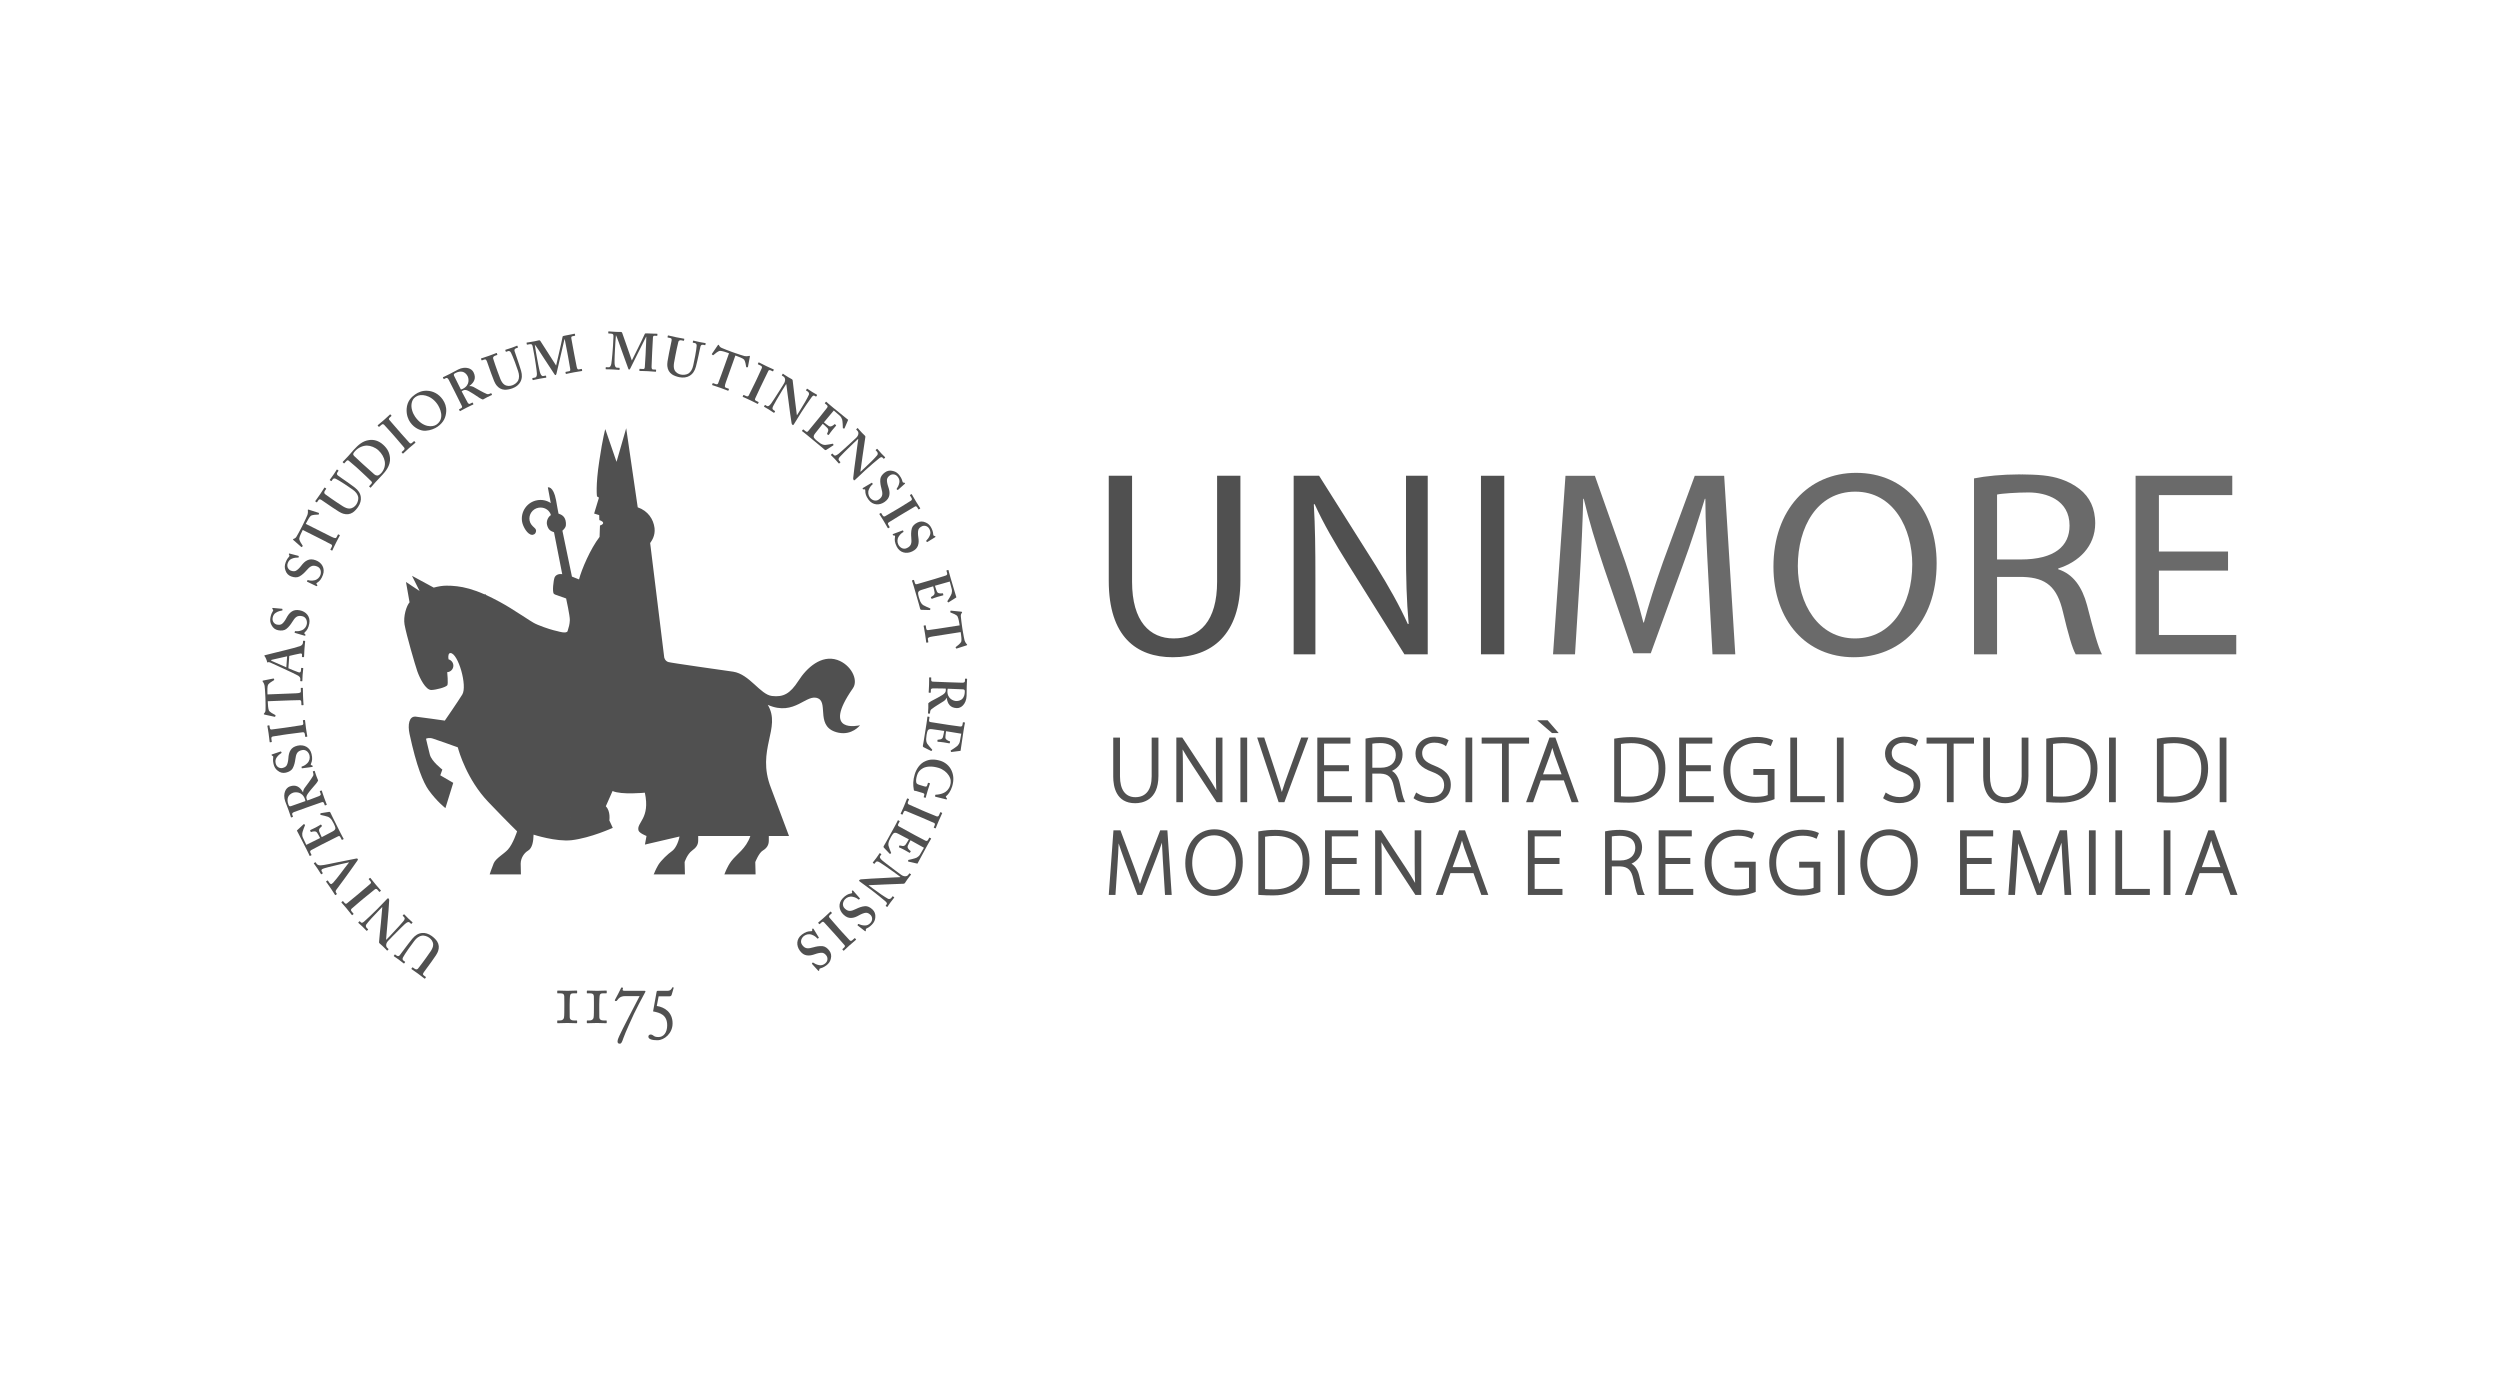 <?xml version="1.0" encoding="UTF-8"?>
<svg id="Layer_1" data-name="Layer 1" xmlns="http://www.w3.org/2000/svg" width="200" height="110" viewBox="0 0 200 110">
  <defs>
    <style>
      .cls-1 {
        fill: #505050;
      }

      .cls-2 {
        fill: #6a6a6a;
      }
    </style>
  </defs>
  <g>
    <g>
      <path class="cls-1" d="M46.32,46.358c.201-.795.92-2.47,1.646-3.405l.032-.915s.254-.062.254-.202c0-.143-.304-.228-.304-.228l-.013-.399-.404-.125.386-1.276-.158-.095s-.124-.828.188-2.86c.278-1.855.476-2.526.476-2.526l.9,2.619.773-2.689.922,6.328c.831.285,1.26.963,1.346,1.658.071.631-.235,1.024-.351,1.2l1.123,9.133c-.004.01.057.302.328.386.217.071,4.746.708,5.184.771,1.316.197,2.167,1.836,3.109,1.945.9.105,1.443-.164,2.122-1.22.664-1.043,1.831-2.092,3.099-1.667,1.101.376,1.72,1.598,1.258,2.266-2.588,3.709.483,2.982.569,2.962-.034.043-.655.814-1.72.598-1.89-.391-.804-2.339-1.616-2.736-.945-.469-1.874,1.469-4.046.506,1.108,1.872-.946,3.572.25,6.636l1.447,3.856h-1.615v.362c0,.355-.149.604-.491.811-.304.183-.592.913-.592.913l.025.989h-2.501l.033-.072s.188-.545.519-.985c.429-.568,1.186-.998,1.53-2.019h-4.173v.362c0,.355-.169.577-.493.811-.392.286-.592.913-.592.913l.023.989h-2.504l.039-.072s.119-.323.331-.68c.218-.368.795-.905,1.104-1.117.259-.183.501-.661.597-1.163l-2.767.645.127-.689s-.582-.223-.641-.443c-.173-.641.958-.937.508-3.019,0,0-1.877.188-2.583-.134l-.54,1.223c.399.392.283,1.127.283,1.127l.274.598c-.015,0-1.742.801-3.295.987-1.24.141-3.041-.445-3.041-.445-.014.537-.095,1.074-.442,1.281-.312.183-.585.585-.588,1.038l.018.864h-2.502s.168-.52.328-.9c.175-.399.809-.734,1.132-1.089.409-.443.736-1.46.736-1.46,0,0-.67-.641-2.304-2.348-1.697-1.776-2.353-4.032-2.435-4.356q-.006-.008-.006-.014c-.199-.074-1.597-.575-1.973-.694-.308-.106-.503-.025-.568.006.033.146.179.777.307,1.272.071.274.319.57.55.8.231.231.445.392.449.395l-.165.458,1.037.603-.626,2.021c-.005-.005-.677-.516-1.34-1.438-.433-.609-.969-1.88-1.529-4.49-.156-.728-.047-1.428.482-1.39.245.018,2.339.319,2.339.319,0,0,1.055-1.528,1.394-2.082.429-.686-.322-3.3-.939-3.324-.158-.004-.207.226-.158.503.223.062.387.267.387.506,0,.28-.222.51-.492.519,0,0,.09.936.008,1.048-.122.167-.903.371-1.278.38-.459.005-.926-.945-1.12-1.491-.185-.537-.868-2.882-1.024-3.746-.112-.654.156-1.501.401-1.778,0-.028-.286-1.626-.286-1.626l1.089.722-.609-1.216,1.736.942h.011c.339-.09.69-.153,1.007-.153.259,0,.537.009.847.048.582.069,1.278.238,2.212.651l.039-.037s.032.032.076.086c.332.151.693.332,1.093.549.15.083.299.17.44.247.146.082.28.165.41.246.001,0,1.143.727,1.175.748.246.16.46.304.664.42.358.216,1.278.521,1.611.606.132.032.252.063.353.086,0,0,.703.222.776-.018.087-.283.168-.529.179-.878.01-.342-.298-1.733-.298-1.733h-.009c-.067-.025-.693-.241-.812-.286h-.019v-.009c-.074-.026-.119-.056-.141-.079-.14-.139-.032-1.086.062-1.308.091-.206.348-.307.608-.256l-.657-3.357c-.23-.081-.447-.156-.556-.579-.083-.331.102-.67.309-.792-.108-.371-.444-.604-.838-.604-.048,0-.102.005-.159.015-.479.087-.8.549-.709,1.029.047.241.185.397.397.585.173.151.13.317.062.421-.042.071-.116.108-.196.13-.019.004-.038.004-.057.004-.373,0-.738-.662-.804-1.037-.144-.807.391-1.586,1.2-1.73.377-.072.771.008,1.091.223-.061-.314-.233-1.254-.233-1.254,0,0,.434-.139.655,1.013.053.291.168.968.198,1.086.232.078.556.212.593.744.024.283-.056.421-.281.623l.762,3.671c.476.192.555.222.568.227ZM45.67,65.372l.004-.005h-.009l.005.005Z"/>
      <polygon class="cls-1" points="45.674 65.367 45.67 65.372 45.665 65.367 45.674 65.367"/>
    </g>
    <g>
      <path class="cls-1" d="M33.91,77.776c-.086.117-.098.192-.009.257l.158.116c.021.015.022.027.005.051l-.058.079c-.015.021-.027.022-.054.003-.034-.025-.192-.156-.522-.397-.289-.211-.461-.321-.502-.352-.021-.015-.023-.027-.01-.044l.063-.086c.015-.021.027-.022.048-.007l.144.105c.103.075.21.059.266-.011.034-.039.191-.24.337-.44l.312-.427c.126-.172.301-.419.374-.534.105-.166.194-.344.191-.514-.001-.244-.147-.434-.312-.555-.158-.116-.396-.194-.581-.171-.226.035-.441.185-.624.436l-.453.619c-.201.275-.395.598-.442.685-.055.097-.045.199.03.254l.124.09c.021.015.02.03.01.044l-.063.086c-.015.021-.027.023-.048.008-.034-.025-.185-.151-.412-.317-.213-.156-.331-.226-.358-.246-.031-.023-.027-.035-.014-.053l.058-.079c.015-.021.026-.028.043-.016l.124.09c.124.09.208.004.242-.029.037-.036.389-.518.422-.563.035-.048.48-.642.594-.769.227-.267.465-.42.771-.45.24-.025.52.053.781.244.165.12.344.294.435.444.139.228.161.487.069.757-.063.187-.215.424-.544.874l-.596.815Z"/>
      <path class="cls-1" d="M31.265,74.803c.503-.521.893-.974.979-1.075.142-.159.176-.268.066-.375l-.08-.077c-.025-.024-.013-.036.002-.051l.068-.07c.018-.018.024-.025.048,0,.031.03.205.216.322.329.08.077.297.269.327.298.012.012.012.024-.008.045l-.074.077c-.006.006-.024.012-.036,0l-.104-.101c-.08-.077-.188-.051-.383.121-.056.052-.489.464-.963.954l-.376.389c-.178.184-.21.426-.075.556l.098.095c.009.015.01.027-.002.039l-.08.083c-.012.012-.024.012-.036,0-.015-.015-.037-.042-.089-.098-.052-.056-.135-.136-.269-.266-.052-.05-.101-.092-.141-.124-.04-.038-.07-.062-.089-.08-.037-.035-.046-.062-.047-.099,0-.06.127-1.394.149-1.539.004-.09.101-1.147.111-1.255l-.012-.012-.308.319c-.26.27-.409.423-.55.582-.106.122-.384.435-.419.502-.05.094-.024.202.05.273l.098.095c.018.018.007.03-.008.045l-.068.071c-.018.018-.024.024-.048.001-.037-.035-.126-.139-.334-.34-.184-.177-.266-.239-.303-.275-.024-.024-.019-.042-.01-.051l.068-.071c.018-.018.036-.025.048-.013l.086.083c.061.059.139.04.258-.065.217-.194.745-.679,1.046-.992l.781-.809c.041-.043.083-.086.12-.05.043.041.056.101.057.15-.005.054-.023.404-.052.814-.04.471-.08.99-.09,1.074.001.084-.101,1.171-.105,1.249l.018.018.361-.374Z"/>
      <path class="cls-1" d="M28.798,71.408c.033-.027.779-.662.815-.692.105-.087.074-.151.009-.229l-.115-.137c-.011-.013-.015-.032.001-.045l.082-.068c.02-.016.037-.009.053.011.033.039.132.178.389.485.273.327.403.462.43.495.016.019.015.032-.001.045l-.088.074c-.013.011-.025.01-.041-.01l-.109-.131c-.055-.065-.121-.132-.22-.071-.051.032-.763.615-.94.763l-.229.191c-.078.066-.662.564-.701.602-.07.075-.076.135,0,.227l.142.17c.016.02.015.032-.001.045l-.085.071c-.016.014-.028.013-.039,0-.033-.039-.165-.217-.432-.537-.262-.314-.359-.41-.397-.456-.016-.019-.009-.037.008-.051l.075-.063c.02-.016.037-.009.048.004l.104.124c.06.072.13.102.192.05.033-.027.757-.622.797-.654l.255-.213Z"/>
      <path class="cls-1" d="M25.724,69.933c-.021.014-.033.012-.047-.01-.019-.028-.118-.198-.27-.423-.2-.296-.273-.381-.292-.408-.014-.021-.012-.033.006-.045l.088-.06c.018-.012.033-.012.047.009l.057.085c.057.085.154.153.336.148.266-.01.959-.17,1.259-.229.203-.034,1.519-.307,1.617-.322.038-.005.075.011.094.04.029.042.002.086-.029.132-.219.323-.827,1.165-1.075,1.507-.192.263-.539.724-.615.832-.056.084-.063.15-.011.228l.057.085c.01.014.004.028-.018.043l-.081.055c-.021.014-.033.012-.043-.002-.024-.035-.094-.162-.342-.529-.224-.332-.344-.487-.363-.515-.019-.028-.013-.043.004-.054l.078-.052c.025-.017.04-.017.054.004l.114.169c.062.092.135.124.188.089.028-.019.071-.048.113-.092.11-.111.436-.526.594-.735.101-.14.53-.707.682-.892l-.005-.007-.007.005c-.255.049-.993.219-1.123.255-.204.056-.885.197-1.029.295-.042.029-.075.102-.008.201l.064.095c.01.014.003.034-.015.046l-.081.055Z"/>
      <path class="cls-1" d="M25.966,66.854c.204-.108.573-.303.641-.338.198-.1.24-.207.22-.302-.015-.068-.046-.167-.119-.312-.034-.068-.13-.239-.176-.311-.042-.064-.153-.19-.287-.246-.095-.038-.454-.124-.582-.15-.027-.006-.036-.015-.036-.034l.007-.08c.002-.015.011-.025.034-.027l.663-.106c.04-.006.076.009.099.055.01.019.048.104.163.342.121.239.314.633.634,1.267.071.141.126.241.167.321.042.074.073.125.09.16.011.023.008.034-.015.046l-.091.046c-.023.012-.034.008-.05-.023l-.065-.129c-.088-.175-.119-.178-.259-.107l-1.279.645c-.312.157-.78.403-.83.438-.095.067-.106.12-.049.234l.073.144c.008.015.004.027-.015.036l-.099.05c-.019.01-.029.01-.038-.009-.042-.084-.096-.228-.257-.538l-.054-.106c-.084-.167-.533-1.037-.617-1.204-.031-.061-.071-.131-.08-.15-.01-.019-.006-.031.008-.042.042-.04.486-.446.517-.48.019-.019.032-.021.048-.01l.065.053c.01.01.012.023-.002.044-.015.027-.208.515-.215.633-.005.103-.003.23.047.339l.276.585,1.104-.547c-.057-.114-.203-.384-.238-.424-.057-.076-.111-.106-.225-.106-.061.002-.175.012-.244.047-.023.011-.038,0-.046-.015l-.042-.103c-.008-.015-.006-.03.019-.038.065-.023.316-.15.415-.2.152-.077.327-.184.407-.234.019-.01.027-.004.042.017l.057.076c.011.013.008.025-.011.044-.053.046-.123.115-.16.157-.059.073-.076.172-.041.259.054.144.138.331.199.452l.226-.119Z"/>
      <path class="cls-1" d="M24.799,63.964c.241-.086.687-.256.744-.285.076-.041.138-.095.115-.159l-.072-.2c-.009-.024,0-.036.017-.042l.096-.035c.028-.01.04,0,.052.031.019.052.035.137.185.553.141.393.188.485.202.525.009.024,0,.036-.025.045l-.092.033c-.02.007-.035.003-.041-.013l-.049-.136c-.032-.088-.079-.144-.187-.105-.404.136-.781.271-1.158.407l-1.055.379c-.136.049-.18.128-.154.2l.056.156c.007.02.002.031-.014.037l-.108.039c-.02.007-.031.002-.038-.018-.01-.028-.044-.161-.185-.553-.081-.224-.225-.589-.268-.709-.115-.321-.096-.608-.009-.82.076-.19.219-.323.371-.378.505-.181.823.048,1.054.463l.016-.006c0-.127.046-.225.098-.307.047-.071.335-.455.371-.504.031-.038.3-.425.335-.505.041-.101.009-.216-.026-.312-.009-.024,0-.036.017-.042l.084-.03c.028-.01.043-.006.052.018.011.032.037.141.129.397.04.112.103.262.139.348-.019.061-.1.176-.165.258-.086.112-.319.372-.37.432-.058.066-.202.244-.267.34-.104.151-.179.282-.119.45.006.016.034.083.054.125l.217-.078ZM24.435,64.085c-.012-.059-.021-.11-.039-.158-.225-.625-.776-.572-.96-.506-.184.066-.329.204-.386.338-.076.19-.054.391.018.591.023.064.044.111.076.136.032.025.085.024.134.006l1.158-.407Z"/>
      <path class="cls-1" d="M24.127,61.353c-.004-.017.002-.027.027-.033.131-.039.281-.109.436-.268.17-.171.219-.41.171-.617-.052-.224-.267-.506-.611-.425-.382.089-.465.292-.529.77-.019.144-.071.445-.207.686-.1.172-.292.287-.545.346-.232.054-.444.008-.649-.154-.18-.133-.28-.302-.337-.542-.064-.273-.036-.455-.023-.545.007-.045-.007-.068-.033-.084l-.067-.041c-.02-.013-.033-.027-.038-.052s.017-.039.059-.049c.066-.015.632-.217.673-.227.017-.004.027.002.035.018l.036.061c.008.016.008.033-.015.047-.107.069-.257.174-.38.36-.091.135-.118.281-.074.472.078.331.374.402.528.366.141-.033.262-.079.346-.203.083-.133.128-.388.139-.566.018-.258.055-.476.184-.672.11-.166.267-.281.545-.346.506-.118.999.116,1.126.663.08.34.051.556-.034.751-.022.057-.032.086-.027.111.006.025.043.034.09.049.047.015.059.03.067.063.008.033-.013.056-.055.065-.052.003-.737.102-.789.106-.026.002-.035,0-.039-.017l-.013-.093Z"/>
      <path class="cls-1" d="M23.071,58.176c.042-.006,1.012-.153,1.058-.159.135-.019.142-.089.128-.19l-.025-.177c-.002-.017.004-.035.025-.038l.106-.015c.025-.004.036.012.04.038.007.051.019.221.075.617.06.421.099.605.105.647.004.025-.004.035-.025.038l-.114.016c-.017.002-.027-.005-.03-.03l-.024-.169c-.012-.084-.034-.176-.15-.176-.06,0-.973.121-1.201.154l-.295.042c-.101.014-.86.131-.914.143-.099.027-.136.075-.119.193l.031.219c.004.025-.004.035-.025.038l-.11.016c-.021.003-.031-.004-.033-.021-.007-.051-.026-.272-.085-.684-.058-.404-.09-.538-.098-.597-.004-.025.012-.036.033-.039l.097-.014c.025-.004.036.012.039.029l.023.16c.013.093.057.155.137.144.042-.006.972-.13,1.023-.137l.329-.047Z"/>
      <path class="cls-1" d="M21.422,56.096l.005.119c.005.136.017.443.084.619.065.134.352.285.5.36.022.012.039.024.032.046l-.026.086c-.008.017-.021.022-.042.019l-.792-.173c-.06-.006-.078-.031-.079-.048,0-.026.015-.043.04-.07.082-.088.1-.174.099-.294,0-.23.01-.409-.007-.826l-.009-.23c-.018-.468-.042-.646-.059-.841-.007-.081-.073-.24-.123-.302-.027-.033-.044-.049-.046-.075,0-.026.016-.035.066-.045.076-.011.601-.117.804-.159.025-.005.034.003.039.015l.033.084c.005.017-.007.026-.032.04-.117.064-.383.232-.464.355-.064.122-.057.505-.051.658l.005.119,2.269-.089c.324-.013.407-.059.403-.161l-.01-.247c0-.017.016-.026.037-.027l.089-.003c.026,0,.043.007.044.041.002.043-.006.179.012.639.017.434.037.612.039.672,0,.026-.007.034-.037.036l-.098.004c-.026,0-.035-.011-.035-.028l-.01-.243c-.003-.085-.056-.134-.12-.136-.111-.008-1.414.043-1.499.046l-1.064.042Z"/>
      <path class="cls-1" d="M23.072,53.459c.095.041.688.292.802.322.033.011.067.013.089.015.055.004.107-.061.113-.146l.013-.178c.003-.034.012-.042.024-.041l.106.008c.026.002.042.011.04.037-.004.059-.03.237-.051.534-.022.314-.016.408-.021.468-.002.025-.027.024-.057.022l-.081-.006c-.026-.002-.033-.011-.032-.028l.009-.127c.008-.119-.046-.2-.172-.285-.074-.048-.817-.408-1.165-.561l-1.084-.496c-.042-.012-.117-.042-.144-.019-.014.012-.04.023-.053.022-.017-.001-.033-.011-.039-.045-.024-.138-.135-.381-.183-.435-.024-.027-.04-.046-.038-.067.002-.025.054-.039.08-.045.269-.058,1.245-.321,1.523-.378.339-.078,1.149-.294,1.268-.345.15-.066.209-.173.215-.258l.01-.136c.002-.025.011-.033.032-.032l.089.006c.026.002.05.012.048.046-.005.076-.024.16-.058.627-.025.357-.023.502-.03.595-.002.034-.029.041-.054.039l-.085-.006c-.025-.002-.033-.011-.032-.036l.008-.11c.009-.119-.032-.156-.148-.139-.155.023-.712.154-.873.194l-.07.985ZM22.97,52.505c-.126.034-1.116.253-1.203.273-.052.013-.078.02-.08.037-.002.025.014.044.051.059.054.021,1.073.478,1.168.514l.063-.883Z"/>
      <path class="cls-1" d="M23.594,50.51c.003-.017.013-.024.038-.019.136.017.301.014.507-.068.225-.087.367-.286.406-.495.043-.226-.039-.571-.386-.637-.385-.073-.544.078-.796.49-.076.124-.245.378-.468.544-.161.117-.383.144-.639.095-.234-.045-.409-.173-.53-.404-.11-.194-.134-.389-.088-.632.053-.276.151-.43.201-.508.025-.039.021-.065.004-.09l-.044-.065c-.014-.02-.019-.038-.014-.063.005-.025.032-.029.073-.021.067.013.666.057.708.065.017.003.023.013.025.031l.008.071c0,.018-.006.033-.033.037-.125.02-.305.055-.493.175-.138.086-.222.209-.259.401-.064.334.179.519.334.549.142.027.271.034.399-.045.13-.088.275-.303.357-.461.121-.228.243-.413.441-.54.168-.107.358-.149.638-.095.511.097.866.511.761,1.063-.065.343-.179.529-.336.673-.043.044-.065.066-.069.091-.005.025.026.048.063.081.037.033.042.051.036.085-.006.034-.035.045-.077.037-.049-.018-.716-.205-.764-.223-.024-.009-.032-.015-.029-.032l.026-.09Z"/>
      <path class="cls-1" d="M24.598,46.421c.006-.016.017-.021.041-.012.131.039.295.063.512.015.236-.049.408-.222.481-.422.079-.216.054-.57-.278-.692-.368-.135-.55-.011-.865.354-.095.11-.303.333-.55.46-.178.089-.401.08-.645-.01-.224-.082-.376-.238-.458-.485-.077-.21-.069-.406.016-.638.097-.264.219-.4.28-.468.031-.034.032-.061.019-.088l-.033-.071c-.01-.022-.012-.041-.003-.065.009-.024.036-.023.076-.009.064.024.648.165.688.18.016.006.021.017.019.034l-.003.071c-.002.017-.012.032-.039.031-.127-.001-.31.004-.515.092-.15.063-.253.17-.32.354-.117.32.092.542.24.596.136.05.262.078.401.02.142-.066.32-.254.427-.397.157-.205.307-.368.523-.461.183-.078.377-.088.645.01.488.179.771.646.578,1.173-.12.328-.262.493-.441.609-.05.036-.074.054-.083.078-.009.024.017.052.049.09.031.039.033.058.022.09-.012.032-.042.039-.082.025-.045-.026-.673-.319-.718-.345-.023-.013-.029-.02-.023-.036l.04-.085Z"/>
      <path class="cls-1" d="M24.22,42.397l-.053.107c-.061.122-.199.395-.226.582-.008.148.171.419.264.557.013.021.023.04.006.055l-.065.063c-.015.011-.029.01-.046-.004l-.609-.535c-.05-.034-.053-.065-.046-.08.011-.023.034-.03.069-.042.114-.038.172-.104.229-.209.111-.202.206-.354.393-.726l.103-.205c.21-.418.275-.586.355-.764.032-.074.052-.245.039-.324-.008-.042-.015-.065-.004-.088.011-.023.031-.023.08-.007.072.027.583.188.781.25.025.008.029.019.027.032l-.012.089c-.004.017-.019.019-.048.019-.133,0-.448.018-.577.086-.114.076-.294.414-.363.551l-.054.106,2.03,1.02c.29.145.385.146.431.054l.111-.221c.008-.015.027-.015.046-.006l.08.04c.023.011.034.027.019.057-.019.038-.092.154-.298.565-.195.388-.264.553-.29.607-.011.023-.023.027-.05.013l-.088-.044c-.023-.011-.025-.027-.017-.042l.109-.217c.038-.076.015-.145-.04-.177-.093-.061-1.259-.647-1.335-.685l-.952-.478Z"/>
      <path class="cls-1" d="M25.736,40.009c-.12-.082-.195-.092-.258,0l-.11.162c-.014.021-.026.023-.051.007l-.081-.055c-.021-.014-.023-.026-.004-.054.024-.035.15-.197.38-.534.202-.295.306-.471.335-.513.014-.021.026-.023.044-.011l.088.06c.021.014.023.026.009.047l-.101.148c-.072.105-.052.212.02.266.04.032.246.184.451.323l.436.298c.176.12.428.287.546.357.169.1.35.182.521.175.244-.009.429-.16.545-.329.11-.162.181-.402.153-.586-.043-.225-.199-.435-.456-.61l-.634-.433c-.282-.192-.611-.376-.699-.42-.099-.052-.201-.039-.253.038l-.086.126c-.014.021-.03.021-.044.011l-.088-.06c-.021-.014-.023-.026-.009-.047.024-.035.145-.19.303-.422.149-.218.215-.337.234-.366.022-.032.035-.028.052-.016l.081.055c.021.014.029.025.017.043l-.086.126c-.086.127.003.208.036.241.037.036.53.372.576.404.049.034.657.459.788.569.274.218.435.451.474.757.033.239-.036.522-.218.789-.115.169-.283.353-.43.448-.224.146-.482.176-.755.093-.189-.056-.431-.201-.892-.516l-.834-.57Z"/>
      <path class="cls-1" d="M28.491,37.361c-.082-.075-.541-.47-.593-.506-.081-.063-.134-.03-.191.033l-.155.17c-.011.013-.029.019-.045.005l-.085-.077c-.013-.011-.007-.03.007-.046.083-.091.242-.246.442-.466.143-.157.277-.323.421-.48.384-.422.735-.724,1.244-.79.359-.053.756.044,1.121.377.359.327.507.646.544,1.06.053.613-.391,1.106-.586,1.32-.109.12-.411.432-.554.589-.252.277-.358.411-.398.455-.011.013-.024.013-.045-.007l-.079-.072c-.013-.011-.013-.023.004-.042l.166-.183c.057-.063.061-.117.016-.176-.054-.067-.755-.728-.994-.946l-.239-.218ZM29.161,37.246c.038.034.579.516.774.694.063.057.125.091.228.104.094.017.228-.08.337-.199.224-.245.343-.598.278-.944-.05-.287-.222-.617-.512-.881-.252-.23-.62-.37-.916-.374-.337.003-.703.177-.938.435-.063.069-.138.151-.152.23-.015.067.024.126.087.183.127.127.536.5.586.546l.227.207Z"/>
      <path class="cls-1" d="M32.033,34.618c.028.032.683.761.714.797.09.102.152.07.229.002l.134-.118c.013-.011.031-.016.045,0l.07.08c.017.019.01.037-.009.054-.038.034-.174.137-.475.401-.319.282-.451.415-.483.443-.019.017-.031.016-.045,0l-.076-.086c-.011-.013-.011-.025.009-.042l.128-.113c.064-.056.129-.125.065-.222-.033-.05-.635-.746-.788-.919l-.197-.224c-.068-.077-.581-.646-.621-.685-.077-.068-.137-.072-.227.007l-.166.146c-.019.017-.031.016-.045,0l-.073-.083c-.014-.016-.013-.028,0-.04.038-.034.213-.171.526-.446.306-.27.4-.37.445-.409.019-.017.037-.01.051.006l.065.073c.017.019.01.037-.003.048l-.121.107c-.07.062-.099.133-.045.193.028.032.642.741.676.779l.22.249Z"/>
      <path class="cls-1" d="M34.222,31.263c.411.03.865.227,1.197.702.181.259.301.58.279.949-.028.435-.177.862-.7,1.227-.209.146-.553.293-.95.32-.353.023-.88-.175-1.232-.678-.146-.21-.319-.583-.284-1.09.044-.592.372-.925.672-1.134.258-.18.572-.326,1.019-.296ZM32.931,32.269c-.069.355.081.785.276,1.065.634.908,1.417.84,1.71.635.705-.492.27-1.353.065-1.646-.532-.761-1.351-.834-1.686-.6-.063.044-.29.15-.366.546Z"/>
      <path class="cls-1" d="M37.04,31.509c.116.228.339.65.375.703.05.07.111.125.172.094l.19-.096c.023-.012.036-.004.044.011l.046.091c.013.027.006.04-.024.055-.049.025-.131.052-.526.252-.372.189-.457.246-.495.266-.023.012-.036.004-.048-.019l-.044-.087c-.01-.019-.008-.034.007-.042l.129-.066c.084-.042.133-.096.081-.199-.185-.384-.366-.741-.547-1.098l-.507-.999c-.066-.129-.149-.163-.218-.128l-.148.075c-.019.01-.03.006-.038-.009l-.052-.103c-.01-.019-.006-.03.013-.039.027-.013.154-.064.526-.252.213-.108.556-.296.67-.355.304-.154.591-.171.812-.111.198.052.348.177.421.322.243.479.054.823-.329,1.103l.008.015c.126-.016.229.018.316.059.076.038.493.275.546.306.042.026.458.245.542.269.105.028.215-.018.306-.065.023-.012.036-.004.044.011l.04.08c.013.027.012.042-.011.053-.03.015-.135.054-.378.177-.106.054-.247.135-.328.181-.063-.011-.187-.077-.277-.132-.122-.072-.409-.27-.474-.314-.073-.049-.268-.17-.371-.223-.162-.085-.302-.143-.461-.062-.015.008-.078.044-.118.069l.104.205ZM36.874,31.164c.057-.019.106-.035.152-.058.592-.3.471-.841.382-1.016-.089-.175-.244-.302-.383-.341-.198-.052-.394-.005-.584.091-.061.031-.104.058-.125.092-.021.034-.013.088.01.133l.547,1.098Z"/>
      <path class="cls-1" d="M38.953,28.916c-.048-.137-.103-.189-.208-.153l-.185.065c-.024.009-.035.003-.045-.025l-.033-.092c-.009-.024-.003-.035.029-.045.04-.014.237-.07.622-.207.337-.119.525-.2.574-.218.024-.009.035-.003.042.017l.035.1c.009.024.003.035-.021.044l-.169.06c-.12.043-.167.141-.141.226.013.05.09.293.173.526l.176.498c.071.201.176.485.229.61.077.18.175.354.317.448.202.136.441.124.634.056.185-.065.384-.217.47-.383.098-.207.096-.468-.007-.761l-.256-.723c-.114-.321-.271-.663-.316-.751-.049-.1-.139-.15-.227-.119l-.144.051c-.024.009-.036,0-.042-.017l-.035-.1c-.009-.024-.003-.035.021-.043.04-.014.229-.068.494-.161.249-.088.373-.146.405-.158.036-.013.044-.002.052.018l.033.092c.009.024.009.038-.011.045l-.144.051c-.144.051-.121.169-.113.216.009.051.208.613.227.665.02.056.259.758.3.924.093.338.084.621-.064.891-.115.212-.337.4-.642.508-.193.068-.437.118-.612.108-.267-.014-.493-.142-.664-.37-.119-.157-.229-.416-.415-.942l-.337-.952Z"/>
      <path class="cls-1" d="M45.406,28.312c-.024-.126-.218-1.165-.229-1.18l-.017.003c-.023.065-.321,1.387-.351,1.505-.038.146-.28,1.214-.293,1.26-.011.037-.033.101-.075.109-.025.005-.055-.016-.081-.063-.021-.022-.81-1.228-.847-1.29-.111-.179-.672-1.045-.731-1.087-.006.062.187,1.119.197,1.169.009.05.138.763.214,1.031.053.19.133.339.267.314l.184-.034c.025-.005.037.011.039.023l.02.105c.003.017-.002.035-.036.041-.042.008-.161.017-.479.076-.36.067-.5.106-.542.114-.033.006-.035-.002-.041-.031l-.02-.105c-.002-.008-.005-.025.02-.03l.192-.036c.142-.027.16-.186.154-.337-.017-.3-.185-1.336-.199-1.411l-.134-.716c-.028-.151-.066-.239-.25-.205l-.184.034c-.025.005-.037-.011-.039-.023l-.021-.113c-.002-.008.004-.027.029-.032.042-.008.153-.015.596-.098.201-.037.316-.072.366-.081.05-.009.083.002.114.053.224.366,1.07,1.648,1.26,1.968.024-.082.191-.829.254-1.097.042-.19.258-1.123.263-1.211.005-.044.053-.062.154-.081.612-.11.751-.153.801-.162.017-.003.028.012.032.033l.016.088c.005.025,0,.044-.026.048l-.184.034c-.109.02-.103.097-.091.186.013.093.17.931.19,1.04l.055.293c.047.251.17.862.183.933.034.158.084.219.159.204l.226-.042c.025-.005.028.012.031.025l.018.096c.005.025.008.042-.026.048-.05.009-.253.034-.621.103-.41.076-.567.119-.625.13-.025.005-.037-.011-.041-.032l-.018-.096c-.005-.025.002-.035.027-.04l.259-.048c.075-.014.104-.045.094-.169-.004-.043-.108-.648-.171-.983l-.044-.235Z"/>
      <path class="cls-1" d="M51.656,28.139c.006-.128.058-1.184.05-1.201h-.017c-.037.057-.633,1.274-.69,1.383-.07.133-.553,1.117-.576,1.158-.019.033-.056.091-.098.089-.026-.001-.05-.028-.064-.08-.016-.026-.504-1.382-.526-1.451-.067-.2-.412-1.172-.46-1.227-.02.059-.076,1.132-.079,1.183-.002.051-.042.775-.03,1.053.007.197.051.361.187.368l.187.009c.025.001.033.019.032.032l-.005.106c0,.017-.01.034-.044.032-.043-.002-.161-.021-.484-.036-.366-.018-.511-.012-.553-.014-.034-.002-.034-.01-.032-.04l.005-.106c0-.009.001-.026.027-.024l.195.01c.145.007.199-.144.227-.292.053-.296.129-1.342.133-1.419l.035-.728c.008-.153-.009-.248-.196-.257l-.187-.009c-.026-.001-.033-.019-.033-.031l.006-.115c0-.009.01-.025.035-.024.043.002.153.02.603.042.204.01.324.003.375.006.051.002.08.021.098.077.134.408.66,1.85.77,2.206.042-.075.378-.763.501-1.008.085-.175.511-1.034.536-1.118.015-.042.066-.048.168-.043.62.034.766.025.817.027.017,0,.025.018.024.04l-.004.089c-.001.025-.011.042-.036.041l-.187-.009c-.111-.005-.123.071-.131.16-.009.094-.05.945-.056,1.056l-.014.298c-.012.256-.034.878-.038.95-.004.162.031.232.108.236l.23.011c.025.001.025.018.024.031l-.005.098c-.001.026-.002.043-.036.041-.051-.002-.254-.025-.629-.044-.417-.02-.579-.015-.638-.018-.025-.001-.033-.019-.032-.04l.005-.098c.001-.025.01-.034.036-.032l.264.013c.077.004.112-.02.131-.143.006-.042.045-.655.061-.996l.012-.238Z"/>
      <path class="cls-1" d="M53.722,27.282c.029-.142.01-.216-.099-.238l-.192-.039c-.025-.005-.032-.015-.026-.045l.02-.096c.005-.025.015-.032.049-.025.042.009.239.062.639.145.35.072.553.101.603.111.025.005.032.015.027.036l-.021.104c-.005.025-.015.032-.04.026l-.175-.036c-.125-.026-.216.034-.238.121-.014.049-.074.298-.124.54l-.106.518c-.043.209-.1.506-.119.641-.027.195-.033.393.039.548.102.221.314.334.514.375.192.039.441.012.6-.085.191-.126.324-.351.387-.656l.154-.751c.069-.334.111-.708.118-.807.01-.111-.042-.2-.133-.219l-.15-.031c-.025-.005-.031-.019-.027-.036l.021-.104c.005-.025.015-.032.04-.027.042.009.231.061.506.117.258.053.394.068.428.075.038.008.039.021.035.042l-.02.096c-.005.025-.012.037-.033.032l-.15-.031c-.15-.031-.191.083-.208.127-.019.048-.139.633-.15.687-.012.058-.17.783-.221.947-.095.337-.249.575-.515.729-.208.123-.495.168-.812.103-.2-.041-.435-.124-.58-.224-.221-.15-.348-.376-.377-.661-.021-.196.019-.475.132-1.021l.203-.989Z"/>
      <path class="cls-1" d="M58.317,28.261l-.112-.04c-.128-.046-.417-.148-.605-.152-.148.011-.395.221-.52.33-.019.016-.037.028-.054.012l-.07-.057c-.013-.014-.013-.027-.002-.046l.456-.67c.028-.053.058-.061.074-.055.024.009.034.03.05.063.052.109.125.157.235.201.214.085.376.161.769.301l.217.077c.441.157.615.201.802.259.078.023.25.021.326-.001.041-.013.062-.023.087-.014.024.009.026.027.017.078-.018.075-.115.601-.152.805-.005.026-.015.031-.029.03h-.09c-.018-.002-.021-.017-.025-.045-.016-.132-.073-.442-.157-.562-.089-.104-.447-.241-.592-.292l-.112-.04-.762,2.139c-.109.305-.097.4,0,.434l.233.083c.016.006.018.025.011.045l-.03.084c-.009.024-.022.037-.054.026-.04-.014-.164-.072-.597-.226-.409-.146-.582-.194-.638-.214-.024-.009-.029-.019-.019-.048l.033-.092c.009-.024.023-.028.04-.022l.229.081c.08.029.146-.003.171-.061.049-.1.487-1.328.516-1.408l.358-1.003Z"/>
      <path class="cls-1" d="M60.872,30.896c-.018.038-.432.927-.452.97-.059.123-.005.168.088.212l.161.077c.015.007.027.022.018.042l-.046.096c-.011.023-.03.023-.053.012-.046-.022-.194-.107-.555-.279-.384-.183-.559-.252-.597-.27-.023-.011-.027-.022-.018-.042l.05-.104c.007-.015.019-.019.042-.008l.154.073c.077.037.165.069.23-.027.033-.05.437-.878.536-1.086l.128-.269c.044-.092.366-.789.386-.841.032-.098.012-.155-.095-.206l-.2-.095c-.023-.011-.027-.022-.018-.042l.048-.1c.009-.019.02-.023.036-.016.046.022.241.129.617.308.369.176.497.223.551.248.023.011.023.03.014.049l-.042.089c-.011.023-.03.023-.045.016l-.146-.069c-.085-.04-.161-.039-.195.034-.018.038-.429.882-.451.928l-.143.3Z"/>
      <path class="cls-1" d="M62.609,31.178c-.382.616-.667,1.141-.729,1.258-.105.186-.116.299.015.38l.094.058c.029.018.02.032.009.051l-.052.083c-.013.022-.018.029-.047.011-.036-.023-.246-.168-.384-.253-.094-.058-.347-.2-.383-.222-.014-.009-.017-.021-.001-.046l.056-.091c.005-.007.021-.017.035-.008l.123.076c.094.058.194.01.349-.2.044-.063.38-.557.739-1.136l.285-.46c.135-.217.115-.46-.044-.559l-.116-.072c-.012-.013-.015-.024-.006-.039l.061-.098c.009-.014.021-.017.035-.008.018.011.045.033.108.077.063.044.16.105.32.203.061.038.118.068.164.091.047.029.082.046.104.059.043.027.058.051.067.086.014.059.17,1.389.18,1.536.015.089.143,1.142.156,1.25l.014.009.234-.377c.197-.319.31-.5.415-.686.078-.142.284-.506.304-.579.029-.103-.02-.203-.106-.256l-.116-.072c-.022-.013-.013-.028-.001-.046l.052-.083c.013-.022.018-.029.047-.012.043.027.152.109.398.262.217.134.311.177.354.205.029.018.027.037.02.048l-.052.083c-.013.022-.03.032-.044.023l-.101-.063c-.072-.045-.144-.009-.238.118-.171.235-.584.821-.813,1.191l-.593.956c-.032.051-.063.101-.106.075-.051-.031-.076-.087-.087-.134-.007-.054-.063-.4-.121-.807-.06-.469-.131-.984-.139-1.069-.019-.082-.149-1.165-.161-1.243l-.022-.013-.274.442Z"/>
      <path class="cls-1" d="M65.662,34.103c-.143.18-.401.508-.45.568-.141.171-.136.286-.08.365.042.056.11.134.235.237.059.049.216.166.287.214.064.042.216.112.361.11.102-.004.465-.07.592-.097.027-.006.039,0,.047.017l.025.076c.004.015,0,.027-.021.038l-.564.364c-.034.022-.073.022-.113-.01-.016-.013-.086-.076-.287-.247-.207-.17-.543-.452-1.091-.904-.122-.1-.213-.17-.282-.227-.068-.051-.117-.085-.147-.11-.02-.016-.021-.028-.005-.048l.065-.079c.016-.02.028-.021.054,0l.112.092c.151.124.181.115.281-.006l.909-1.106c.222-.27.551-.683.582-.735.06-.1.049-.153-.05-.234l-.125-.103c-.013-.011-.014-.023,0-.039l.07-.086c.013-.016.022-.02.039-.007.072.059.18.17.452.388l.092.076c.145.119.906.734,1.05.853.053.043.118.091.134.105.016.014.018.026.01.041-.022.054-.265.604-.279.648-.01.025-.021.032-.04.028l-.081-.022c-.013-.005-.02-.016-.016-.041.003-.031-.017-.555-.058-.666-.037-.096-.09-.212-.179-.291l-.488-.424-.789.946c.099.081.341.269.388.292.083.046.144.052.249.006.055-.027.155-.082.204-.141.016-.02.035-.015.048-.005l.08.077c.013.011.018.026-.002.043-.05.047-.229.264-.299.35-.108.132-.225.3-.278.378-.014.016-.023.014-.045.001l-.083-.046c-.016-.008-.017-.02-.007-.045.03-.064.067-.155.083-.208.025-.09,0-.188-.067-.254-.107-.111-.26-.247-.365-.333l-.159.2Z"/>
      <path class="cls-1" d="M68.261,35.476c-.528.496-.94.929-1.031,1.026-.15.152-.189.259-.085.371l.076.081c.023.025.011.036-.005.051l-.072.067c-.019.017-.025.023-.048-.002-.029-.031-.194-.226-.305-.344-.076-.081-.283-.283-.312-.314-.012-.012-.011-.025.011-.045l.078-.073c.006-.006.024-.011.036.001l.099.106c.076.081.185.06.389-.102.059-.049.512-.439,1.009-.906l.395-.371c.186-.175.231-.415.102-.551l-.093-.099c-.009-.015-.008-.027.004-.039l.084-.079c.012-.012.024-.011.036.001.015.016.035.043.084.102.049.059.128.143.256.279.049.053.096.097.134.131.038.04.067.065.085.084.035.037.043.065.042.101-.002.06-.196,1.387-.225,1.53-.009.09-.158,1.141-.174,1.249l.012.012.323-.303c.274-.257.429-.402.579-.555.112-.117.405-.415.444-.48.054-.092.034-.201-.036-.275l-.093-.099c-.017-.019-.005-.03.011-.045l.072-.067c.019-.018.025-.023.048.001.035.037.119.145.317.357.175.186.254.252.289.29.023.025.017.043.007.051l-.071.067c-.019.018-.037.023-.049.011l-.082-.087c-.058-.062-.137-.047-.261.052-.226.183-.777.642-1.095.939l-.821.77c-.044.041-.087.082-.122.044-.041-.044-.051-.104-.049-.152.008-.054.043-.402.093-.811.064-.468.129-.985.144-1.069.003-.084.159-1.165.167-1.243l-.017-.019-.379.356Z"/>
      <path class="cls-1" d="M69.816,38.709c.01.014.008.026-.013.041-.105.088-.216.211-.297.417-.09.224-.042.463.084.635.136.186.444.361.729.152.316-.232.314-.451.185-.916-.039-.14-.109-.437-.078-.713.025-.197.156-.378.366-.532.193-.141.406-.181.658-.112.217.052.376.168.522.367.166.227.212.404.234.493.011.044.033.06.063.065l.078.012c.024.004.041.012.056.033.015.021,0,.043-.035.068-.055.04-.496.448-.531.473-.014.01-.026.008-.039-.003l-.057-.042c-.014-.011-.02-.027-.005-.049.071-.105.169-.26.209-.48.031-.16-.001-.305-.117-.463-.201-.275-.502-.223-.629-.13-.117.086-.21.175-.239.323-.024.155.034.408.094.575.084.245.136.46.094.691-.037.195-.136.363-.366.532-.42.307-.965.284-1.297-.169-.206-.282-.265-.492-.262-.705-.003-.061-.004-.092-.019-.113-.015-.021-.053-.014-.102-.01-.05.005-.066-.004-.087-.032-.02-.027-.01-.056.025-.081.046-.023.639-.383.685-.407.023-.012.032-.013.043,0l.048.081Z"/>
      <path class="cls-1" d="M72.029,41.217c-.036.022-.871.536-.911.561-.117.071-.096.138-.043.225l.092.153c.009.015.01.034-.008.045l-.091.055c-.022.013-.038.003-.051-.019-.026-.044-.104-.196-.311-.538-.22-.364-.328-.518-.35-.554-.013-.022-.01-.034.008-.045l.098-.06c.015-.009.026-.006.04.016l.088.146c.044.073.1.149.207.104.055-.024.848-.493,1.045-.612l.255-.154c.087-.053.74-.457.785-.489.081-.064.095-.122.034-.224l-.114-.189c-.013-.022-.01-.034.008-.045l.095-.057c.018-.011.03-.008.039.006.026.044.13.24.346.596.211.35.293.459.323.511.013.022.003.038-.015.049l-.084.051c-.022.013-.038.003-.047-.012l-.084-.138c-.048-.08-.113-.121-.182-.079-.036.022-.843.5-.887.526l-.284.172Z"/>
      <path class="cls-1" d="M72.279,42.53c.008.015.004.027-.019.038-.119.068-.249.17-.365.359-.128.205-.122.449-.028.64.101.206.374.433.691.277.352-.173.388-.389.343-.87-.014-.145-.03-.449.048-.715.059-.19.22-.345.454-.459.214-.105.432-.107.667.005.205.089.341.231.45.453.124.252.137.435.144.527.003.046.022.065.051.075l.074.025c.023.008.038.019.049.042.011.023-.008.042-.046.061-.061.03-.567.354-.605.373-.015.008-.027.004-.038-.01l-.049-.052c-.011-.013-.015-.031.004-.049.088-.091.212-.227.29-.436.058-.152.052-.3-.034-.476-.15-.306-.455-.308-.596-.238-.13.064-.237.135-.292.276-.051.148-.038.407-.009.582.04.255.053.476-.029.697-.07.186-.197.334-.454.459-.467.229-.999.111-1.247-.394-.154-.313-.175-.531-.135-.74.008-.061.012-.091,0-.114-.011-.023-.049-.023-.099-.027-.05-.004-.065-.016-.08-.046-.015-.031,0-.057.039-.076.05-.015.696-.265.746-.28.025-.007.034-.007.042.008l.034.088Z"/>
      <path class="cls-1" d="M74.41,46.978c-.22.068-.618.194-.692.215-.213.062-.273.159-.272.257.003.07.015.173.06.328.021.074.084.259.116.339.03.071.116.215.237.295.087.054.423.205.544.254.025.01.033.021.029.04l-.022.077c-.005.015-.016.022-.038.02l-.671-.017c-.04-.002-.073-.023-.087-.072-.006-.02-.028-.112-.098-.366-.075-.258-.193-.68-.392-1.362-.044-.151-.08-.26-.105-.346-.028-.081-.049-.137-.059-.173-.007-.025-.001-.035.023-.042l.098-.029c.025-.007.035-.001.045.031l.04.139c.055.188.084.197.235.153l1.374-.401c.335-.098.84-.254.895-.279.106-.049.127-.099.091-.222l-.045-.155c-.005-.016,0-.027.022-.033l.106-.031c.02-.006.03-.004.036.016.026.09.053.242.154.576l.033.114c.052.18.334,1.118.386,1.297.019.065.046.142.052.162.006.02,0,.031-.015.04-.048.032-.56.349-.596.378-.022.015-.036.015-.049,0l-.054-.064c-.008-.011-.007-.025.01-.043.02-.023.299-.468.327-.583.024-.1.045-.226.016-.342l-.164-.626-1.185.336c.036.123.13.415.156.46.042.085.089.125.202.145.06.009.174.02.248-.001.025-.007.037.007.042.023l.023.109c.005.016,0,.031-.026.034-.068.011-.338.09-.444.121-.164.048-.355.121-.443.156-.02.006-.027-.001-.038-.024l-.042-.085c-.009-.015-.003-.026.019-.041.061-.035.142-.09.186-.125.071-.061.106-.155.088-.247-.026-.152-.075-.351-.113-.481l-.244.076Z"/>
      <path class="cls-1" d="M76.77,50.028l-.018-.118c-.021-.135-.068-.437-.155-.605-.08-.125-.383-.242-.538-.299-.023-.009-.042-.019-.037-.042l.016-.089c.006-.018.018-.024.04-.023l.806.081c.06,0,.081.022.084.039.004.025-.01.045-.032.074-.071.097-.079.185-.065.303.027.228.038.408.102.82l.035.227c.072.463.117.637.155.829.017.079.101.23.157.286.031.03.05.044.054.069.004.025-.012.036-.061.053-.074.02-.584.186-.78.251-.025.008-.034,0-.041-.011l-.043-.079c-.007-.016.004-.027.028-.043.109-.077.354-.275.42-.406.049-.128-.002-.508-.025-.659l-.018-.118-2.244.35c-.32.05-.398.105-.382.206l.038.244c.003.017-.013.028-.034.031l-.088.014c-.025.004-.043-.002-.049-.035-.007-.042-.015-.179-.086-.633-.067-.429-.107-.604-.116-.663-.004-.025.003-.035.033-.04l.097-.015c.025-.004.036.007.038.024l.037.24c.013.084.072.127.135.121.111-.004,1.4-.205,1.484-.218l1.053-.164Z"/>
      <path class="cls-1" d="M75.431,55.079c-.256-.008-.733-.015-.797-.009-.086.01-.163.037-.165.105l-.007.213c0,.026-.014.034-.031.033l-.102-.003c-.03,0-.038-.014-.037-.048.002-.055.017-.14.032-.583.013-.417.004-.52.005-.562,0-.025.014-.034.039-.033l.098.003c.021,0,.034.01.033.027l-.005.145c-.003.094.02.163.135.166.426.022.826.035,1.227.048l1.121.036c.145.005.215-.053.217-.129l.005-.166c0-.021.009-.03.026-.029l.115.004c.021,0,.03.009.029.031,0,.03-.018.166-.031.583-.008.238-.007.63-.011.757-.011.34-.134.601-.293.766-.141.149-.323.22-.485.215-.537-.017-.748-.348-.81-.818h-.017c-.046.117-.125.191-.204.249-.07.049-.479.3-.531.332-.044.024-.436.284-.497.346-.075.078-.087.197-.091.299,0,.026-.014.034-.031.033l-.089-.003c-.03,0-.042-.01-.041-.034.001-.034.017-.144.026-.417.004-.119,0-.281,0-.376.04-.05.158-.127.249-.179.122-.073.434-.229.503-.265.078-.04.278-.153.374-.218.153-.102.271-.196.276-.374,0-.017-.001-.089-.004-.136l-.23-.007ZM75.814,55.099c-.01.059-.02.11-.022.161-.021.664.511.817.707.823.196.006.382-.069.483-.172.141-.149.194-.343.201-.556.002-.068,0-.119-.021-.154-.02-.035-.071-.053-.122-.055l-1.227-.048Z"/>
      <path class="cls-1" d="M75.287,58.436c-.228-.032-.642-.088-.718-.1-.219-.034-.315.028-.355.117-.027.065-.06.163-.085.323-.012.076-.034.271-.038.356-.003.077.014.243.089.367.056.086.297.365.385.461.018.02.021.033.01.049l-.053.061c-.01.011-.024.014-.044.002l-.6-.301c-.036-.019-.057-.052-.049-.102.003-.021.022-.113.067-.373.041-.265.113-.697.223-1.4.024-.156.038-.27.052-.358.009-.085.014-.144.02-.182.004-.025.014-.032.039-.028l.101.016c.025.004.032.014.027.047l-.022.143c-.03.193-.008.214.148.239l1.415.222c.345.054.869.127.929.128.116,0,.157-.036.176-.162l.025-.16c.003-.017.012-.024.033-.021l.11.017c.021.003.029.009.025.03-.014.093-.055.241-.105.587l-.018.118c-.029.185-.172,1.154-.2,1.339-.011.067-.019.148-.022.169-.003.021-.013.028-.031.03-.057.008-.655.078-.7.089-.027.004-.039-.002-.044-.02l-.022-.081c-.002-.013.004-.025.027-.034.028-.013.469-.297.544-.389.064-.08.137-.185.159-.302l.117-.637-1.216-.199c-.02.126-.059.43-.054.483.002.095.028.151.121.217.051.034.149.092.225.104.025.004.031.022.028.039l-.025.108c-.003.017-.013.028-.038.02-.066-.019-.344-.062-.454-.08-.168-.026-.373-.041-.467-.047-.021-.003-.024-.012-.024-.038l-.002-.095c-.002-.018.008-.025.035-.029.07-.006.167-.021.221-.034.09-.025.162-.095.184-.187.04-.149.08-.349.101-.484l-.253-.035Z"/>
      <path class="cls-1" d="M73.285,63.281c-.057-.017-.103-.013-.135-.023-.033-.01-.042-.039-.046-.085-.071-.386-.069-.749.078-1.238.12-.399.408-.855.826-1.031.353-.169.741-.186,1.223-.041.375.113.718.394.889.774.173.372.199.788.053,1.277-.117.391-.333.664-.47.765-.051.038-.047.066-.021.1l.051.069c.022.029.031.045.024.069-.012.041-.039.042-.072.032l-.828-.205c-.033-.01-.053-.016-.052-.033l.013-.103c.003-.026.018-.03.045-.031.18-.008.441-.045.661-.157.188-.094.396-.281.489-.591.076-.253.077-.492-.11-.789-.162-.262-.463-.503-.822-.611-.482-.145-.937-.139-1.245.026-.246.139-.395.308-.473.569-.078.261-.092.425-.06.586.022.104.134.147.346.211l.298.089c.147.044.2.016.232-.09l.051-.171c.007-.024.026-.028.046-.022l.094.028c.024.007.03.018.025.034-.015.049-.086.241-.186.575-.103.342-.132.484-.144.526-.01.033-.02.038-.041.032l-.102-.031c-.025-.007-.03-.018-.023-.042l.042-.139c.022-.073.004-.132-.114-.168l-.539-.162Z"/>
      <path class="cls-1" d="M73.478,65.297c-.039-.017-.944-.394-.987-.412-.125-.053-.168.002-.208.096l-.07.164c-.007.016-.021.028-.041.02l-.098-.042c-.024-.01-.025-.029-.015-.052.02-.047.099-.199.256-.567.167-.392.229-.569.246-.608.01-.023.021-.028.041-.02l.106.045c.016.007.02.018.01.041l-.067.157c-.033.078-.062.168.037.229.052.031.895.4,1.107.491l.274.117c.094.04.803.333.856.351.099.028.155.006.202-.104l.087-.204c.01-.023.021-.028.041-.02l.102.044c.02.008.024.02.017.035-.02.047-.119.246-.283.629-.161.376-.202.506-.226.561-.01.023-.029.025-.049.016l-.09-.038c-.024-.01-.025-.029-.018-.045l.064-.149c.037-.086.032-.162-.042-.194-.039-.017-.898-.392-.945-.412l-.306-.13Z"/>
      <path class="cls-1" d="M72.482,67.029c-.204-.107-.574-.3-.641-.337-.194-.107-.306-.08-.373-.011-.048.052-.112.133-.19.275-.037.067-.124.243-.157.322-.029.071-.07.234-.041.376.023.1.155.444.206.564.011.025.008.038-.008.049l-.07.039c-.014.007-.027.005-.041-.013l-.462-.487c-.027-.03-.036-.068-.011-.113.01-.019.059-.099.19-.328.129-.235.344-.617.685-1.241.076-.138.127-.241.17-.319.037-.077.062-.131.081-.165.012-.022.024-.026.046-.013l.09.049c.022.012.026.024.009.054l-.07.127c-.094.172-.08.199.058.275l1.256.689c.306.168.774.415.83.436.109.04.16.019.221-.092l.078-.142c.008-.015.02-.018.038-.008l.097.053c.019.01.024.018.014.037-.045.082-.134.208-.298.516l-.057.105c-.09.164-.553,1.027-.643,1.191-.033.06-.068.133-.078.151-.01.019-.022.022-.039.018-.057-.012-.643-.149-.688-.154-.027-.005-.036-.015-.035-.034l.007-.084c.002-.013.012-.022.037-.023.031-.003.542-.12.644-.181.088-.054.192-.128.253-.23l.326-.559-1.076-.6c-.061.112-.201.385-.215.436-.03.09-.025.151.04.245.036.049.109.138.176.174.023.012.022.031.014.046l-.061.093c-.008.015-.022.022-.042.006-.056-.04-.302-.176-.4-.229-.149-.082-.337-.165-.423-.203-.019-.01-.018-.02-.01-.044l.03-.09c.004-.017.016-.02.043-.016.068.018.165.037.22.043.093.007.184-.035.237-.113.089-.126.194-.301.26-.421l-.226-.119Z"/>
      <path class="cls-1" d="M71.611,69.84c-.584-.428-1.085-.754-1.196-.825-.177-.119-.289-.139-.38-.015l-.065.089c-.02.027-.034.017-.051.005l-.079-.058c-.021-.015-.027-.02-.007-.048.025-.034.186-.233.282-.363.065-.089.226-.33.251-.364.01-.014.022-.016.046.002l.086.063c.007.005.016.022.005.036l-.086.117c-.066.089-.025.193.172.364.059.049.525.422,1.074.826l.436.32c.206.151.45.151.56,0l.081-.11c.014-.011.025-.013.039-.003l.093.068c.014.01.016.022.005.036-.013.017-.036.042-.085.101-.049.059-.117.152-.227.303-.043.058-.077.112-.104.156-.033.045-.052.078-.067.099-.03.041-.056.054-.091.06-.06.009-1.398.061-1.544.06-.09.008-1.149.054-1.258.058l-.01.014.357.262c.302.222.474.348.651.467.136.089.482.322.553.348.1.036.204-.004.264-.086l.081-.11c.015-.021.029-.011.046.002l.079.058c.021.015.027.02.007.047-.03.041-.121.143-.292.377-.151.206-.201.296-.231.338-.02.027-.039.024-.049.017l-.079-.058c-.02-.015-.029-.032-.019-.046l.071-.096c.05-.069.02-.143-.099-.247-.221-.189-.773-.646-1.123-.903l-.907-.665c-.048-.035-.096-.071-.066-.112.035-.048.093-.069.14-.076.054-.002.403-.031.813-.057.472-.023.991-.054,1.076-.055.083-.013,1.173-.058,1.251-.064l.015-.021-.419-.308Z"/>
      <path class="cls-1" d="M68.717,71.961c-.012.012-.024.013-.042-.005-.105-.087-.246-.173-.465-.215-.237-.047-.463.044-.608.199-.157.167-.274.502-.016.745.286.269.501.226.934.014.131-.064.41-.187.686-.207.198-.012.4.085.59.263.174.163.252.366.23.626-.011.223-.096.401-.265.58-.193.205-.359.282-.442.32-.041.019-.053.044-.052.074l.002.078c0,.024-.005.042-.022.061-.017.019-.042.007-.073-.022-.05-.047-.531-.406-.562-.435-.012-.012-.013-.024-.004-.039l.031-.064c.009-.015.023-.025.048-.013.116.051.287.118.51.117.163.001.3-.057.434-.2.233-.248.128-.534.013-.642-.105-.099-.21-.174-.361-.176-.156.005-.394.108-.548.197-.225.127-.427.218-.662.219-.199,0-.382-.067-.59-.263-.379-.356-.455-.896-.07-1.305.239-.254.435-.35.645-.387.06-.014.09-.021.107-.039.018-.019.004-.054-.009-.102-.014-.048-.008-.066.015-.091.023-.025.054-.02.085.01.031.041.493.558.525.599.016.021.019.03.007.042l-.07.062Z"/>
      <path class="cls-1" d="M66.662,74.595c-.028-.032-.689-.756-.72-.791-.091-.102-.153-.069-.229,0l-.133.119c-.013.011-.031.016-.045,0l-.071-.079c-.017-.019-.01-.037.009-.054.038-.034.173-.138.471-.405.317-.284.448-.418.48-.447.019-.017.031-.016.045,0l.077.086c.011.013.011.025-.008.042l-.127.114c-.063.057-.127.126-.063.223.033.05.641.741.795.913l.199.222c.068.076.586.642.626.68.078.068.138.071.227-.009l.165-.148c.019-.017.031-.016.045,0l.074.083c.014.016.014.028,0,.039-.038.034-.211.172-.522.45-.304.273-.397.373-.442.413-.019.017-.037.01-.051-.006l-.065-.073c-.017-.019-.01-.037.003-.048l.121-.108c.07-.063.098-.133.044-.194-.028-.032-.647-.736-.682-.774l-.222-.248Z"/>
      <path class="cls-1" d="M65.419,75.085c-.014.01-.026.008-.041-.012-.089-.104-.213-.213-.421-.292-.225-.087-.463-.036-.634.091-.184.138-.356.448-.144.731.235.314.455.309.918.175.14-.041.436-.114.712-.086.198.022.38.152.536.36.143.191.186.404.119.656-.049.218-.163.378-.361.526-.225.168-.402.216-.49.24-.044.012-.06.034-.064.064l-.011.077c-.003.024-.012.041-.032.056-.02.015-.043,0-.068-.034-.041-.055-.453-.491-.479-.525-.01-.014-.009-.026.003-.039l.042-.058c.011-.014.027-.02.049-.005.106.07.262.165.482.203.16.029.305-.005.462-.122.272-.204.218-.504.123-.63-.087-.116-.177-.208-.325-.235-.155-.022-.407.039-.574.1-.243.087-.458.141-.69.101-.196-.034-.364-.131-.536-.36-.312-.416-.295-.961.155-1.298.279-.209.489-.27.702-.27.061-.003.092-.005.112-.02.02-.015.014-.053.009-.102-.005-.049.003-.066.031-.087.027-.02.056-.01.082.024.024.046.39.634.414.68.012.023.014.032,0,.043l-.08.049Z"/>
    </g>
    <g>
      <path class="cls-1" d="M45.147,80.215c0-.198,0-.451-.006-.506-.012-.167-.074-.241-.29-.241h-.241c-.019,0-.031-.006-.031-.025v-.154c0-.025.012-.043.049-.043.062,0,.654.019.765.019.142,0,.666-.019.722-.019.043,0,.055.006.055.031v.148c0,.031-.012.043-.049.043h-.271c-.16,0-.241.049-.253.253-.006.08-.025.334-.025.63v.272c0,.229,0,.667.006.747.006.191.123.266.327.266h.228c.025,0,.037.018.037.037v.136c0,.037-.012.049-.043.049-.049,0-.611-.019-.734-.019-.142,0-.722.019-.771.019-.031,0-.043-.012-.043-.037v-.148c0-.031.012-.037.049-.037h.167c.154,0,.29-.056.327-.241.025-.105.025-.618.025-.914v-.266Z"/>
      <path class="cls-1" d="M47.515,80.215c0-.198,0-.451-.006-.506-.012-.167-.074-.241-.29-.241h-.241c-.019,0-.031-.006-.031-.025v-.154c0-.025.012-.043.049-.043.062,0,.654.019.765.019.142,0,.666-.019.722-.019.043,0,.055.006.055.031v.148c0,.031-.012.043-.049.043h-.271c-.16,0-.241.049-.253.253-.006.08-.025.334-.025.63v.272c0,.229,0,.667.006.747.006.191.123.266.327.266h.228c.025,0,.037.018.037.037v.136c0,.037-.012.049-.043.049-.049,0-.611-.019-.734-.019-.142,0-.722.019-.771.019-.031,0-.043-.012-.043-.037v-.148c0-.031.012-.037.049-.037h.167c.154,0,.29-.056.327-.241.025-.105.025-.618.025-.914v-.266Z"/>
      <path class="cls-1" d="M49.403,83.316c0-.142.105-.358.154-.469.154-.358,1.332-2.631,1.61-3.156h-1.178c-.352,0-.512.185-.604.321-.043.068-.062.074-.123.074-.074,0-.093-.062-.056-.117.093-.167.45-.846.463-.896.012-.056.043-.074.062-.074.025,0,.111.012.111.043,0,.037-.025.068-.031.111-.025.099.062.111.204.111h1.548c.08,0,.086.043.055.105-.234.42-.796,1.501-.901,1.736-.049.105-.722,1.563-.845,1.94-.123.364-.173.451-.296.451-.13,0-.173-.08-.173-.179Z"/>
      <path class="cls-1" d="M51.87,82.933c0-.093.068-.173.185-.173.111,0,.216.087.247.111.08.062.191.093.382.093.389,0,.691-.34.691-.939,0-.834-.567-1.007-1.129-1.112l.284-1.575c.012-.056.031-.074.093-.074h.777c.259,0,.333-.167.389-.272.006-.012.012-.019.025-.012l.068.019c.012.006.019.012.012.031l-.16.55c-.025.086-.086.124-.167.124h-.876l-.148.772c.629.099,1.264.507,1.264,1.396,0,.791-.654,1.347-1.221,1.347-.364,0-.716-.068-.716-.284Z"/>
    </g>
  </g>
  <g>
    <g>
      <path class="cls-1" d="M90.565,38.061v8.478c0,3.179,1.42,4.535,3.327,4.535,2.099,0,3.476-1.399,3.476-4.535v-8.478h1.865v8.35c0,4.387-2.31,6.168-5.404,6.168-2.924,0-5.128-1.654-5.128-6.104v-8.414h1.865Z"/>
      <path class="cls-1" d="M103.493,52.345v-14.284h2.035l4.557,7.226c1.038,1.675,1.886,3.18,2.543,4.642l.064-.021c-.169-1.908-.212-3.646-.212-5.849v-5.998h1.738v14.284h-1.865l-4.535-7.248c-.996-1.589-1.95-3.221-2.649-4.769l-.064.022c.106,1.801.127,3.518.127,5.892v6.103h-1.738Z"/>
      <path class="cls-1" d="M120.342,38.061v14.284h-1.865v-14.284h1.865Z"/>
      <path class="cls-2" d="M136.662,46.073c-.106-1.971-.233-4.409-.233-6.167h-.043c-.508,1.653-1.081,3.476-1.801,5.426l-2.523,6.93h-1.398l-2.332-6.803c-.677-2.013-1.229-3.858-1.631-5.553h-.043c-.042,1.78-.148,4.175-.275,6.316l-.382,6.125h-1.758l.996-14.284h2.352l2.438,6.909c.592,1.759,1.059,3.349,1.441,4.832h.042c.381-1.441.89-3.03,1.526-4.832l2.543-6.909h2.353l.889,14.284h-1.823l-.338-6.273Z"/>
      <path class="cls-2" d="M148.297,52.579c-3.794,0-6.421-2.925-6.421-7.248,0-4.536,2.798-7.503,6.612-7.503,3.921,0,6.443,2.989,6.443,7.227,0,4.896-2.989,7.524-6.613,7.524h-.021ZM148.404,51.074c2.925,0,4.577-2.692,4.577-5.935,0-2.839-1.482-5.807-4.557-5.807s-4.598,2.861-4.598,5.955c0,3.01,1.653,5.787,4.557,5.787h.021Z"/>
      <path class="cls-2" d="M178.243,45.648h-5.531v5.15h6.188v1.547h-8.053v-14.284h7.735v1.547h-5.87v4.514h5.531v1.526Z"/>
      <path class="cls-2" d="M168.155,52.345h-2.098c-.256-.424-.607-1.632-1.026-3.412-.466-1.971-1.329-2.713-3.17-2.777h-2.097v6.189h-1.843v-14.073c.932-.19,2.289-.318,3.54-.318.09,0,.178,0,.264.001.03,0,.059-.001.089-.001.043,0,.083.002.126.003.221.002.429.007.627.015.012,0,.026.001.037.001,1.221.048,2.057.203,2.937.635.014.007.028.013.041.02.032.015.062.03.094.046.065.035.123.075.186.111.054.032.111.063.163.097.955.606,1.465,1.447,1.569,2.542.015.14.024.284.024.43,0,1.865-1.328,3.115-2.96,3.624v.064c1.189.382,1.912,1.399,2.308,2.882.513,1.992.886,3.37,1.189,3.921ZM161.65,44.758c2.738,0,3.914-1.08,3.914-2.713,0-2.066-1.868-2.649-3.286-2.649-.889,0-2.196.085-2.514.169v5.192h1.886Z"/>
    </g>
    <g>
      <path class="cls-1" d="M90.814,64.257c-1.528,0-1.756-1.332-1.756-2.126v-3.125h.541v3.103c0,1.074.437,1.666,1.23,1.666.841,0,1.304-.592,1.304-1.666v-3.103h.541v3.073c0,1.966-1.301,2.178-1.86,2.178Z"/>
      <path class="cls-1" d="M97.799,64.175h-.469l-1.928-2.94c-.287-.442-.56-.863-.793-1.28.02.474.024.949.024,1.606v2.614h-.526v-5.17h.476l.028.042,1.937,2.943c.298.456.545.848.756,1.225-.027-.494-.033-.973-.033-1.632v-2.577h.526v5.17Z"/>
      <rect class="cls-1" x="99.233" y="59.006" width=".54" height="5.17"/>
      <path class="cls-1" d="M102.755,64.175h-.465l-.021-.064-1.697-5.106h.566l.021.064.907,2.754c.188.573.352,1.077.481,1.539.153-.519.358-1.086.557-1.627l.991-2.73h.576l-1.918,5.17Z"/>
      <polygon class="cls-1" points="108.152 64.175 105.385 64.175 105.385 59.006 108.034 59.006 108.034 59.488 105.926 59.488 105.926 61.217 107.915 61.217 107.915 61.699 105.926 61.699 105.926 63.693 108.152 63.693 108.152 64.175"/>
      <path class="cls-1" d="M112.356,64.039c-.105-.202-.204-.604-.362-1.322-.109-.513-.323-.863-.637-1.042.547-.256.846-.718.846-1.312,0-.37-.14-.727-.376-.954-.309-.3-.757-.44-1.412-.44-.374,0-.795.04-1.098.105l-.074.016v5.085h.541v-2.285h.679c.604.028.886.299,1.037.999.136.644.238,1.076.327,1.238l.026.048h.571l-.071-.136ZM110.484,61.417h-.698v-1.923c.117-.021.328-.05.625-.05.571,0,1.252.17,1.252.979,0,.604-.462.994-1.178.994Z"/>
      <path class="cls-1" d="M114.389,64.249c-.448,0-.972-.147-1.246-.351l-.061-.045.212-.457.091.062c.287.196.664.309,1.034.309.675,0,1.112-.37,1.112-.942,0-.514-.267-.815-.952-1.073-.914-.331-1.339-.796-1.339-1.463,0-.786.648-1.357,1.542-1.357.493,0,.862.126,1.042.244l.066.043-.212.481-.094-.068c-.14-.101-.44-.219-.824-.219-.779,0-.987.513-.987.816,0,.472.255.74.976,1.022.79.32,1.316.704,1.316,1.536,0,1.009-.841,1.461-1.675,1.461Z"/>
      <rect class="cls-1" x="117.238" y="59.006" width=".542" height="5.17"/>
      <polygon class="cls-1" points="120.701 64.175 120.159 64.175 120.159 59.488 118.533 59.488 118.533 59.006 122.327 59.006 122.327 59.488 120.701 59.488 120.701 64.175"/>
      <polygon class="cls-1" points="123.809 57.622 123.786 57.622 123.108 57.622 122.974 57.622 123.075 57.71 124.146 58.632 124.16 58.644 124.178 58.644 124.586 58.644 124.695 58.644 124.623 58.562 123.836 57.655 123.824 57.64 123.809 57.622 123.809 57.622"/>
      <path class="cls-1" d="M124.452,59.067l-.022-.062h-.471l-1.872,5.17h.561l.614-1.744h1.842l.628,1.744h.56l-1.84-5.108ZM123.441,61.948l.569-1.556c.067-.205.124-.387.176-.565.05.182.105.363.179.582l.56,1.538h-1.485Z"/>
      <path class="cls-1" d="M132.588,59.678c-.441-.464-1.16-.709-2.079-.709-.433,0-.857.037-1.295.112l-.078.013v5.074l.085.007c.317.026.661.038,1.116.038.968,0,1.757-.281,2.221-.792.447-.491.674-1.146.674-1.948,0-.756-.211-1.343-.646-1.794ZM130.39,63.73c-.223,0-.501-.003-.712-.026v-4.188c.175-.031.447-.065.809-.065.749,0,1.319.191,1.693.569.343.346.513.84.507,1.467,0,1.446-.816,2.243-2.296,2.243Z"/>
      <polygon class="cls-1" points="137.102 64.175 134.335 64.175 134.335 59.006 136.983 59.006 136.983 59.488 134.877 59.488 134.877 61.217 136.866 61.217 136.866 61.699 134.877 61.699 134.877 63.693 137.102 63.693 137.102 64.175"/>
      <path class="cls-1" d="M140.411,64.227c-.77,0-1.35-.215-1.825-.676-.454-.438-.715-1.147-.715-1.945,0-1.32.833-2.652,2.695-2.652.585,0,1.031.146,1.203.232l.077.039-.187.46-.09-.044c-.288-.14-.613-.205-1.024-.205-1.286,0-2.117.846-2.117,2.154,0,1.349.763,2.154,2.042,2.154.525,0,.804-.074.95-.141v-1.609h-1.153v-.474h1.695v2.411l-.058.024c-.199.082-.743.273-1.492.273Z"/>
      <polygon class="cls-1" points="145.983 64.175 143.224 64.175 143.224 59.006 143.765 59.006 143.765 63.693 145.983 63.693 145.983 64.175"/>
      <rect class="cls-1" x="146.951" y="59.006" width=".541" height="5.17"/>
      <path class="cls-1" d="M151.955,64.249c-.449,0-.973-.147-1.246-.351l-.061-.045.21-.457.091.063c.287.196.664.309,1.034.309.675,0,1.112-.37,1.112-.942,0-.514-.267-.815-.952-1.073-.914-.331-1.34-.796-1.34-1.463,0-.786.649-1.357,1.543-1.357.491,0,.86.126,1.042.243l.066.043-.212.481-.094-.068c-.14-.101-.441-.219-.826-.219-.778,0-.985.513-.985.816,0,.472.255.74.975,1.022.79.32,1.316.704,1.316,1.536,0,1.009-.841,1.461-1.675,1.461Z"/>
      <polygon class="cls-1" points="156.292 64.175 155.751 64.175 155.751 59.488 154.125 59.488 154.125 59.006 157.919 59.006 157.919 59.488 156.292 59.488 156.292 64.175"/>
      <path class="cls-1" d="M160.414,64.257c-1.528,0-1.757-1.332-1.757-2.126v-3.125h.541v3.103c0,1.074.437,1.666,1.23,1.666.841,0,1.305-.592,1.305-1.666v-3.103h.541v3.073c0,1.966-1.301,2.178-1.86,2.178Z"/>
      <path class="cls-1" d="M167.152,59.678c-.442-.464-1.161-.709-2.079-.709-.433,0-.857.037-1.295.112l-.077.013v5.074l.085.007c.317.026.662.038,1.117.038.968,0,1.756-.281,2.22-.792.448-.492.675-1.147.675-1.948,0-.745-.217-1.349-.646-1.794ZM164.954,63.73c-.223,0-.501-.003-.712-.026v-4.188c.174-.031.447-.065.809-.065.75,0,1.319.192,1.693.57.342.346.512.84.505,1.467,0,1.446-.815,2.243-2.295,2.243Z"/>
      <rect class="cls-1" x="168.723" y="59.006" width=".541" height="5.17"/>
      <rect class="cls-1" x="177.575" y="59.006" width=".541" height="5.17"/>
      <path class="cls-1" d="M176.003,59.678c-.439-.464-1.158-.709-2.078-.709-.433,0-.857.037-1.295.112l-.078.013v5.074l.085.007c.318.026.663.038,1.118.038.966,0,1.755-.281,2.221-.792.447-.491.673-1.147.673-1.948,0-.757-.212-1.344-.647-1.794ZM173.807,63.73c-.223,0-.501-.003-.713-.026v-4.188c.174-.031.447-.065.809-.065.75,0,1.32.192,1.693.57.343.347.512.84.505,1.467,0,1.446-.815,2.243-2.295,2.243Z"/>
      <path class="cls-1" d="M93.736,71.596h-.535l-.006-.087-.164-2.637c-.029-.481-.061-1.014-.077-1.454-.143.41-.307.867-.517,1.413l-1.072,2.765h-.374l-1.006-2.708c-.203-.56-.365-1.012-.494-1.418-.018.48-.048,1.106-.094,1.747l-.161,2.378h-.535l.375-5.17h.559l.023.06,1.071,2.876c.19.503.341.938.47,1.354.113-.368.262-.773.479-1.354l1.14-2.936h.572l.346,5.17Z"/>
      <path class="cls-1" d="M97.156,66.345c-1.374,0-2.333,1.118-2.333,2.718,0,1.539.935,2.614,2.274,2.614h.008c1.154,0,2.318-.84,2.318-2.717,0-1.564-.911-2.615-2.267-2.615ZM97.111,71.194c-1.138,0-1.733-1.08-1.733-2.147,0-1.105.543-2.221,1.756-2.221,1.138,0,1.733,1.084,1.733,2.155,0,1.52-.91,2.213-1.756,2.213Z"/>
      <path class="cls-1" d="M104.115,67.099c-.441-.464-1.16-.709-2.079-.709-.435,0-.858.037-1.294.112l-.077.013v5.074l.085.007c.4.032.789.037,1.116.037.968,0,1.757-.281,2.221-.791.447-.493.674-1.148.674-1.949,0-.756-.211-1.343-.646-1.794ZM101.918,71.151c-.223,0-.502-.003-.712-.026v-4.188c.173-.031.444-.065.808-.065.751,0,1.321.192,1.694.57.342.346.512.84.505,1.466,0,1.446-.815,2.243-2.295,2.243Z"/>
      <polygon class="cls-1" points="108.771 71.596 106.003 71.596 106.003 66.426 108.652 66.426 108.652 66.908 106.544 66.908 106.544 68.637 108.534 68.637 108.534 69.119 106.544 69.119 106.544 71.113 108.771 71.113 108.771 71.596"/>
      <path class="cls-1" d="M113.702,71.596h-.469l-1.927-2.941c-.312-.478-.574-.886-.794-1.279.02.477.025.951.025,1.606v2.614h-.526v-5.17h.476l1.965,2.984c.297.454.545.845.756,1.224-.028-.492-.033-.971-.033-1.631v-2.577h.527v5.17Z"/>
      <path class="cls-1" d="M117.224,66.488l-.022-.061h-.472l-1.825,5.045-.044.125h.56l.614-1.745h1.842l.629,1.745h.559l-1.841-5.108ZM116.212,69.369l.57-1.556c.069-.215.126-.393.176-.565.047.171.102.355.179.583l.561,1.538h-1.486Z"/>
      <polygon class="cls-1" points="124.997 71.596 122.231 71.596 122.231 66.426 124.879 66.426 124.879 66.908 122.772 66.908 122.772 68.637 124.761 68.637 124.761 69.119 122.772 69.119 122.772 71.113 124.997 71.113 124.997 71.596"/>
      <path class="cls-1" d="M131.516,71.46c-.103-.199-.202-.601-.36-1.322-.11-.514-.324-.864-.637-1.042.547-.255.846-.717.846-1.312,0-.37-.141-.726-.376-.954-.31-.3-.758-.44-1.412-.44-.374,0-.795.04-1.098.105l-.074.016v5.086h.541v-2.285h.679c.604.027.885.298,1.037.998.133.627.239,1.077.327,1.238l.026.049h.571l-.071-.136ZM129.645,68.836h-.698v-1.923c.116-.022.326-.05.623-.05.572,0,1.253.17,1.253.98,0,.603-.462.993-1.178.993Z"/>
      <polygon class="cls-1" points="135.46 71.596 132.693 71.596 132.693 66.426 135.342 66.426 135.342 66.908 133.235 66.908 133.235 68.637 135.225 68.637 135.225 69.119 133.235 69.119 133.235 71.113 135.46 71.113 135.46 71.596"/>
      <path class="cls-1" d="M138.91,71.647c-.77,0-1.35-.215-1.824-.677-.455-.439-.717-1.147-.717-1.944,0-1.32.834-2.651,2.697-2.651.511,0,.972.116,1.202.232l.077.039-.188.46-.09-.044c-.288-.14-.614-.205-1.024-.205-1.287,0-2.118.845-2.118,2.154,0,1.349.764,2.155,2.044,2.155.525,0,.804-.074.95-.141v-1.609h-1.153v-.475h1.693v2.409l-.057.024c-.197.082-.738.274-1.491.274Z"/>
      <path class="cls-1" d="M144.078,71.647c-.77,0-1.349-.215-1.824-.677-.455-.439-.716-1.147-.716-1.944,0-1.32.834-2.651,2.697-2.651.511,0,.972.116,1.202.232l.077.039-.189.46-.089-.044c-.288-.14-.613-.205-1.024-.205-1.287,0-2.118.845-2.118,2.154,0,1.349.764,2.155,2.043,2.155.525,0,.804-.074.95-.141v-1.609h-1.153v-.475h1.695v2.41l-.058.024c-.199.082-.743.273-1.493.273Z"/>
      <rect class="cls-1" x="147.033" y="66.426" width=".541" height="5.17"/>
      <path class="cls-1" d="M151.155,66.345c-1.374,0-2.333,1.118-2.333,2.718,0,1.539.935,2.614,2.275,2.614h.007c1.154,0,2.319-.84,2.319-2.717,0-1.564-.911-2.615-2.267-2.615ZM151.111,71.194c-1.137,0-1.732-1.08-1.732-2.147,0-1.105.542-2.221,1.755-2.221,1.138,0,1.733,1.084,1.733,2.155,0,1.52-.91,2.213-1.755,2.213Z"/>
      <polygon class="cls-1" points="159.572 71.596 156.805 71.596 156.805 66.426 159.454 66.426 159.454 66.908 157.346 66.908 157.346 68.637 159.335 68.637 159.335 69.119 157.346 69.119 157.346 71.113 159.572 71.113 159.572 71.596"/>
      <path class="cls-1" d="M165.701,71.596h-.535l-.003-.047-.172-2.752c-.027-.459-.056-.963-.071-1.383-.144.414-.309.873-.518,1.415l-1.073,2.765h-.373l-1.006-2.708c-.196-.54-.362-1.003-.495-1.42-.015.399-.043,1.039-.094,1.749l-.16,2.378h-.535l.375-5.17h.558l.023.06,1.072,2.876c.197.525.345.95.47,1.355.125-.405.291-.85.48-1.355l1.14-2.936h.573l.003.046.342,5.123Z"/>
      <rect class="cls-1" x="167.114" y="66.426" width=".541" height="5.17"/>
      <polygon class="cls-1" points="171.988 71.596 169.228 71.596 169.228 66.426 169.77 66.426 169.77 71.113 171.988 71.113 171.988 71.596"/>
      <rect class="cls-1" x="173.095" y="66.426" width=".541" height="5.17"/>
      <path class="cls-1" d="M177.159,66.488l-.022-.062h-.472l-1.826,5.045-.045.125h.561l.613-1.745h1.843l.628,1.745h.56l-1.841-5.108ZM176.147,69.369l.569-1.556c.067-.206.125-.388.177-.565.051.184.104.361.179.582l.562,1.538h-1.487Z"/>
    </g>
  </g>
</svg>
